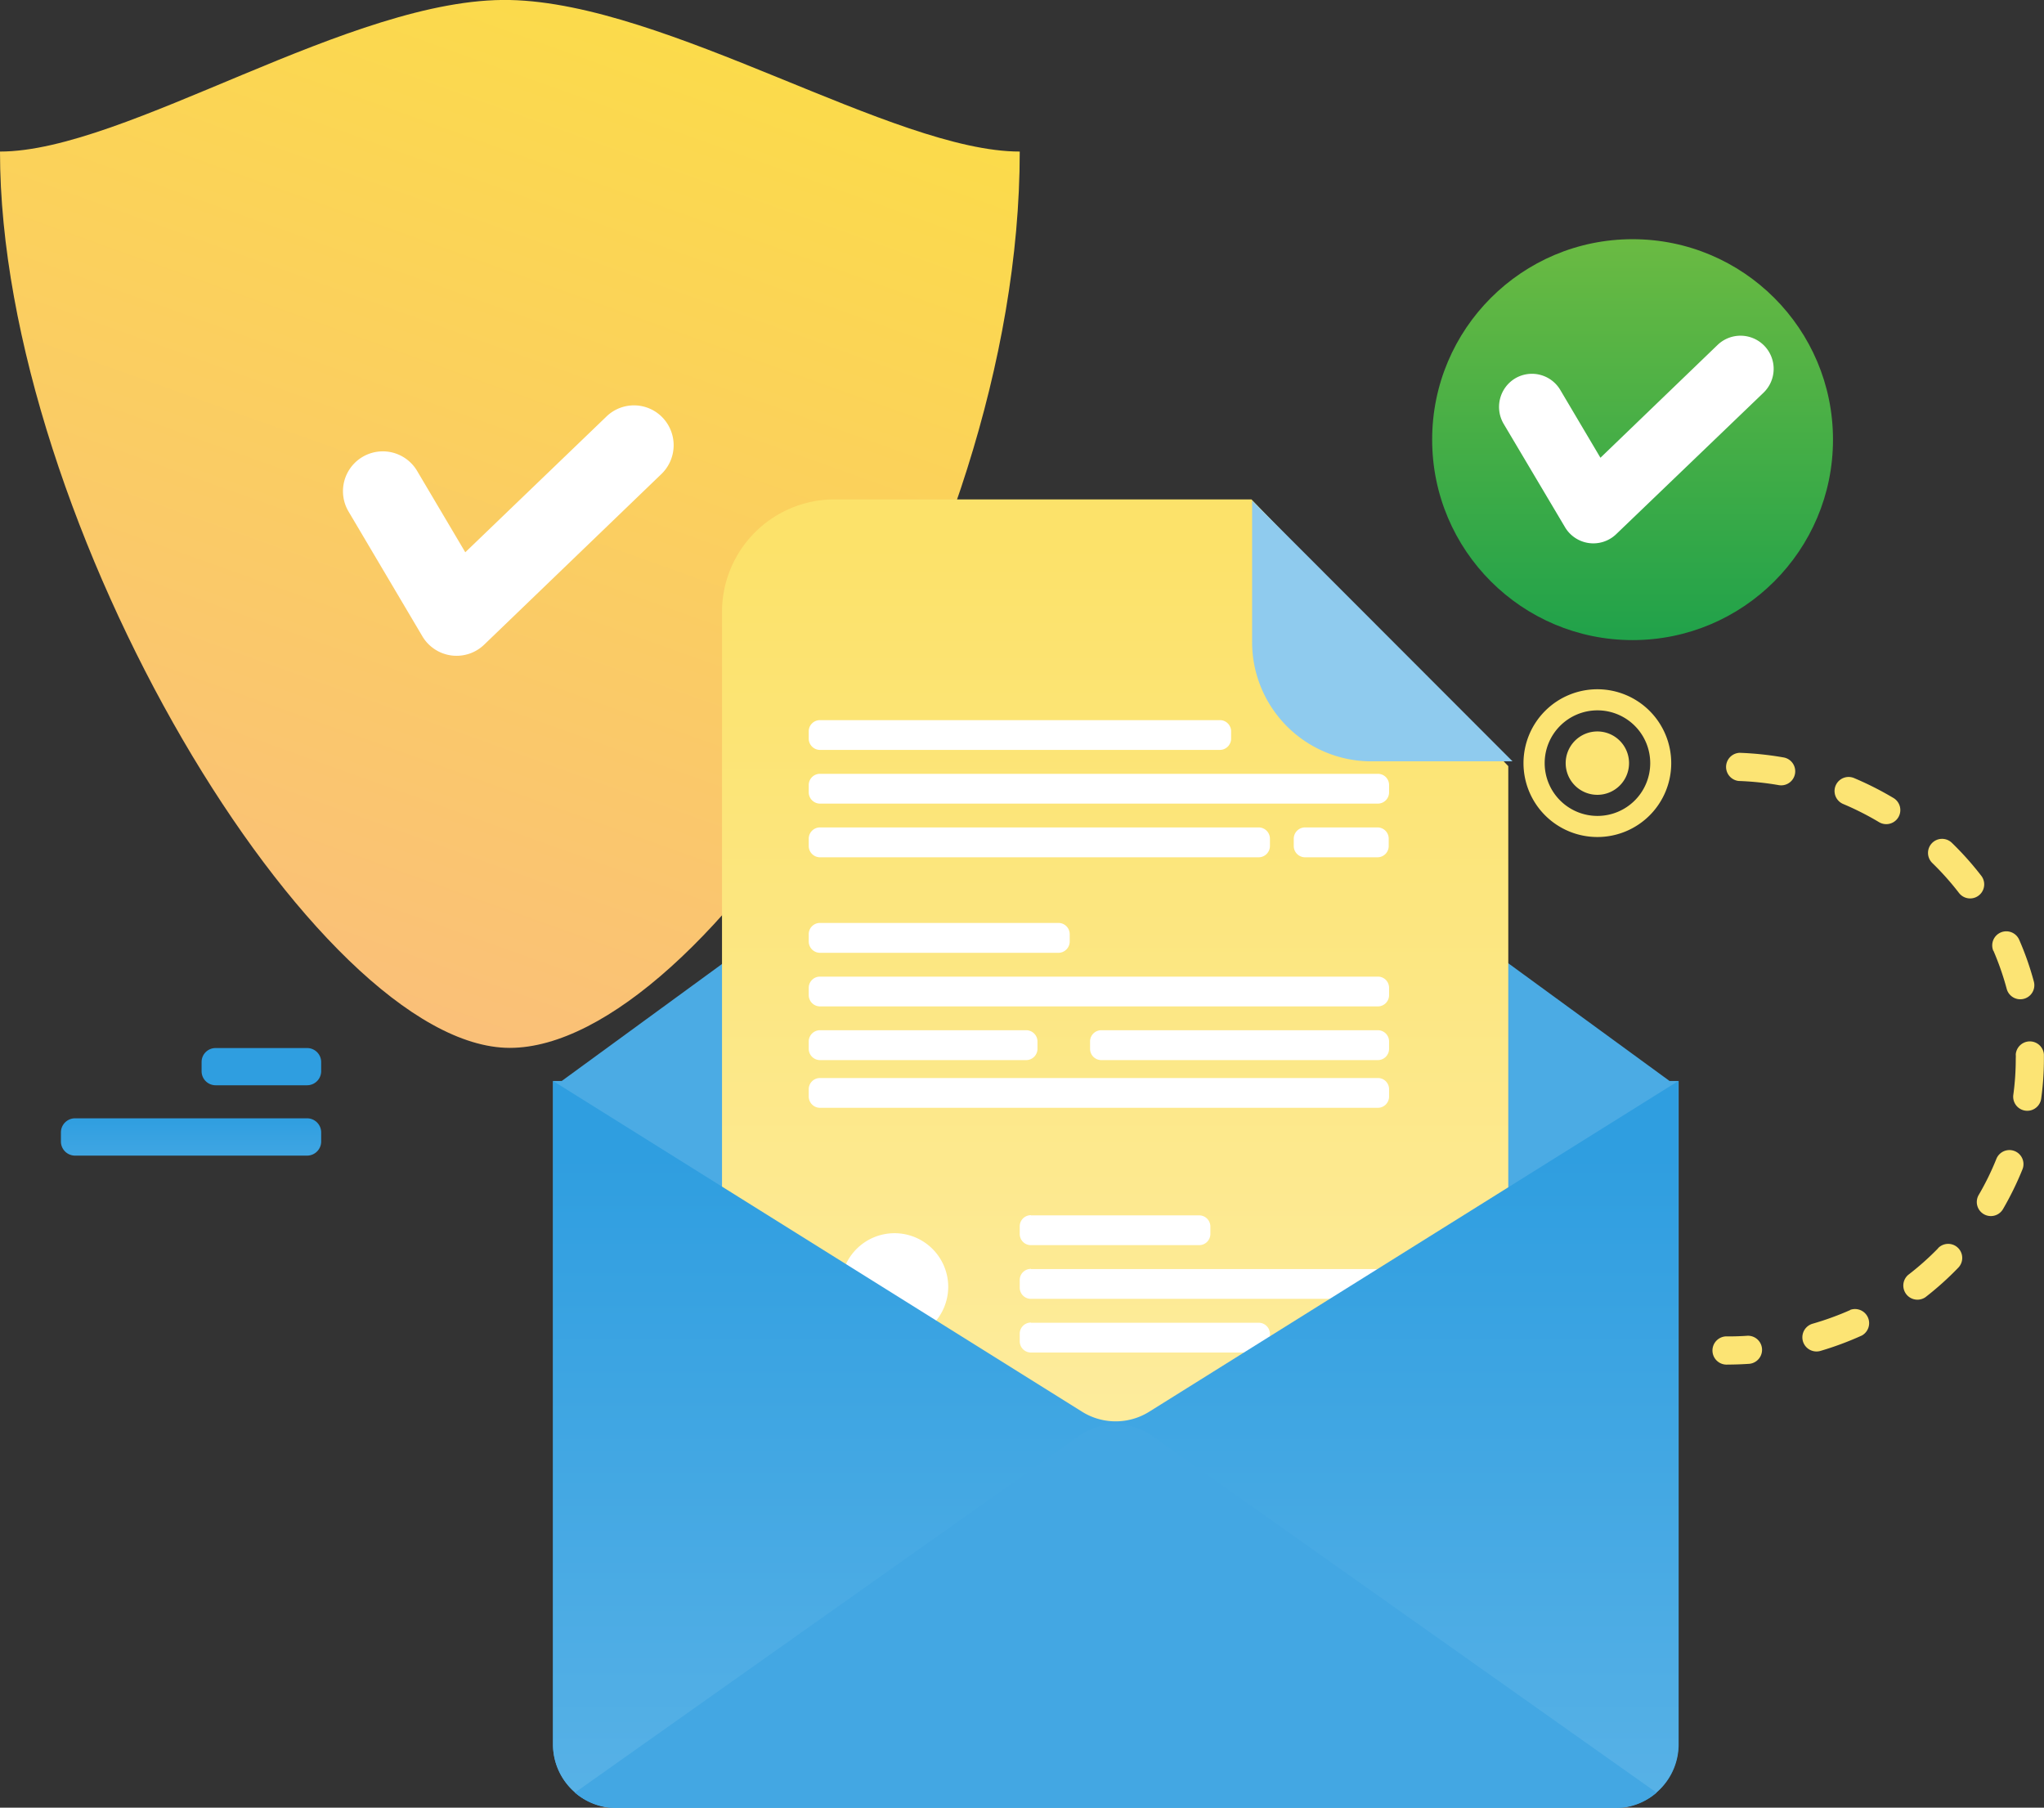 <svg viewBox="0 0 225.8 199.66" xmlns="http://www.w3.org/2000/svg" xmlns:xlink="http://www.w3.org/1999/xlink"><rect x="0" y="0" width="225.8" height="199.66" fill="#333333" stroke="none"/><filter id="a" color-interpolation-filters="sRGB" filterUnits="userSpaceOnUse" height="32766" width="45.2" x="10.71" y="-6149"><feFlood flood-color="#fff" result="bg"/><feBlend in="SourceGraphic" in2="bg"/></filter><mask id="b" height="32766" maskUnits="userSpaceOnUse" width="45.2" x="10.71" y="-6149"><g filter="url(#a)"/></mask><linearGradient id="c" gradientTransform="matrix(58.18 0 0 -118.77 77189.37 -196029.81)" gradientUnits="userSpaceOnUse" x1="-1326.05" x2="-1326.05" y1="-1650.4" y2="-1651.63"><stop offset="0" stop-color="#242424"/><stop offset="1" stop-color="#fff"/></linearGradient><filter id="d" color-interpolation-filters="sRGB" filterUnits="userSpaceOnUse" height="32766" width="45.2" x="55.91" y="-6149"><feFlood flood-color="#fff" result="bg"/><feBlend in="SourceGraphic" in2="bg"/></filter><mask id="e" height="32766" maskUnits="userSpaceOnUse" width="45.2" x="55.91" y="-6149"><g filter="url(#d)"/></mask><linearGradient id="f" gradientTransform="matrix(58.18 0 0 -118.77 77247.56 -196029.81)" x1="-1326.27" x2="-1326.27" xlink:href="#c" y1="-1649.93" y2="-1651.42"/><linearGradient id="g" gradientTransform="matrix(37 0 0 -15.31 48584.39 -27254.5)" gradientUnits="userSpaceOnUse" x1="-1312.52" x2="-1312.52" y1="-1788.25" y2="-1789.03"><stop offset="0" stop-color="#2f9ee0"/><stop offset="1" stop-color="#5db4e7"/></linearGradient><linearGradient id="h" gradientTransform="matrix(145 0 0 -148.93 194326.57 -245207.59)" gradientUnits="userSpaceOnUse" x1="-1339.72" x2="-1339.99" y1="-1646.44" y2="-1647.21"><stop offset="0" stop-color="#fbdc49"/><stop offset="1" stop-color="#fabf7a"/></linearGradient><filter id="i" color-interpolation-filters="sRGB" filterUnits="userSpaceOnUse" height="92.27" width="45.2" x="10.71" y="12.18"><feFlood flood-color="#fff" result="bg"/><feBlend in="SourceGraphic" in2="bg"/></filter><mask id="j" height="92.27" maskUnits="userSpaceOnUse" width="45.2" x="10.71" y="12.18"><g filter="url(#i)" mask="url(#b)"><path d="m10.71 24.91c11.17 0 31.2-12.45 45.2-12.73v92.27c-13.21 0-45.2-44.26-45.2-79.54z" fill="url(#c)"/></g></mask><linearGradient id="k" gradientTransform="matrix(58.18 0 0 -118.77 77189.37 -196029.81)" gradientUnits="userSpaceOnUse" x1="-1326.05" x2="-1326.05" y1="-1650.4" y2="-1651.63"><stop offset="0" stop-color="#fef7d7"/><stop offset="1" stop-color="#fffced"/></linearGradient><filter id="l" color-interpolation-filters="sRGB" filterUnits="userSpaceOnUse" height="92.27" width="45.2" x="55.91" y="12.18"><feFlood flood-color="#fff" result="bg"/><feBlend in="SourceGraphic" in2="bg"/></filter><mask id="m" height="92.27" maskUnits="userSpaceOnUse" width="45.2" x="55.91" y="12.18"><g filter="url(#l)" mask="url(#e)"><path d="m101.11 24.91c0 35.28-32 79.54-45.2 79.54v-92.27c14 .28 34.03 12.73 45.2 12.73z" fill="url(#f)"/></g></mask><linearGradient id="n" gradientTransform="matrix(58.18 0 0 -118.77 77247.56 -196029.81)" x1="-1326.27" x2="-1326.27" xlink:href="#k" y1="-1649.93" y2="-1651.42"/><linearGradient id="o" gradientTransform="matrix(57 0 0 -57 75790.94 -95331)" gradientUnits="userSpaceOnUse" x1="-1326.5" x2="-1326.5" y1="-1672.6" y2="-1673.71"><stop offset="0" stop-color="#8bc53f"/><stop offset="1" stop-color="#21a24a"/></linearGradient><linearGradient id="p" gradientTransform="matrix(111.82 0 0 -152.65 149671.21 -251198.03)" gradientUnits="userSpaceOnUse" x1="-1337.35" x2="-1337.35" y1="-1645.98" y2="-1646.76"><stop offset="0" stop-color="#fce26a"/><stop offset="1" stop-color="#fdeea8"/></linearGradient><linearGradient id="q" gradientTransform="matrix(160 0 0 -103.31 214656.98 -170688.75)" x1="-1340.84" x2="-1340.84" xlink:href="#g" y1="-1653.43" y2="-1654.21"/><path d="m23.82 115.76h10.1a1.55 1.55 0 0 1 1.56 1.55v1a1.56 1.56 0 0 1 -1.56 1.56h-10.1a1.55 1.55 0 0 1 -1.55-1.56v-1a1.54 1.54 0 0 1 1.55-1.55zm-15.53 7.76h25.63a1.56 1.56 0 0 1 1.56 1.56v1a1.56 1.56 0 0 1 -1.56 1.56h-25.63a1.56 1.56 0 0 1 -1.56-1.56v-1a1.56 1.56 0 0 1 1.56-1.56z" fill="url(#g)"/><path d="m112.65 16.74c0 46.37-35 99-56.33 99s-56.32-57.89-56.32-99c13.92 0 38.88-17.1 56.32-16.74s42.41 16.74 56.33 16.74z" fill="url(#h)"/><g mask="url(#j)"><path d="m10.71 24.91c11.17 0 31.2-12.45 45.2-12.73v92.27c-13.21 0-45.2-44.26-45.2-79.54z" fill="url(#k)" opacity=".97"/></g><g mask="url(#m)"><path d="m101.11 24.91c0 35.28-32 79.54-45.2 79.54v-92.27c14 .28 34.03 12.73 45.2 12.73z" fill="url(#n)" opacity=".97"/></g><path d="m67 46a4.37 4.37 0 0 1 6.21.14 4.42 4.42 0 0 1 -.21 6.28l-19.52 18.79a4.39 4.39 0 0 1 -6.82-.93l-8.15-13.77a4.4 4.4 0 1 1 7.56-4.51l5.33 9z" fill="#fff"/><path d="m192.07 86.26a1.56 1.56 0 0 1 .12-3.11 35.45 35.45 0 0 1 4.84.51 1.55 1.55 0 1 1 -.53 3.06 32.44 32.44 0 0 0 -4.43-.46zm11.54 2.54a1.55 1.55 0 0 1 1.21-2.86 35.45 35.45 0 0 1 4.35 2.2 1.55 1.55 0 1 1 -1.59 2.67 32.12 32.12 0 0 0 -3.97-2.01zm9.85 6.52a1.55 1.55 0 1 1 2.16-2.23 33.94 33.94 0 0 1 3.25 3.64 1.55 1.55 0 1 1 -2.46 1.9 30.86 30.86 0 0 0 -2.95-3.31zm6.75 9.72a1.55 1.55 0 1 1 2.85-1.24 32.42 32.42 0 0 1 1.62 4.62 1.55 1.55 0 0 1 -3 .8 30.92 30.92 0 0 0 -1.47-4.22zm2.47 11.42a1.56 1.56 0 0 1 3.11 0v.5a31.91 31.91 0 0 1 -.3 4.38 1.55 1.55 0 1 1 -3.08-.41 29.09 29.09 0 0 0 .27-4c.01-.16.01-.32 0-.47zm-2.14 11.54a1.55 1.55 0 0 1 2.88 1.16 34.29 34.29 0 0 1 -2.15 4.39 1.55 1.55 0 0 1 -2.68-1.57 29.91 29.91 0 0 0 1.95-3.98zm-6.44 9.86a1.55 1.55 0 0 1 2.23 2.16 34 34 0 0 1 -3.63 3.26 1.56 1.56 0 0 1 -1.91-2.46 31.07 31.07 0 0 0 3.31-2.94zm-9.71 6.82a1.56 1.56 0 0 1 1.29 2.83 35.31 35.31 0 0 1 -4.57 1.7 1.55 1.55 0 1 1 -.88-3 32.48 32.48 0 0 0 4.16-1.51zm-11.39 2.86a1.55 1.55 0 0 1 .2 3.1c-.78.05-1.56.08-2.34.08a1.56 1.56 0 1 1 0-3.11c.7 0 1.42-.02 2.14-.07zm-16.54-59.75a3.5 3.5 0 1 1 3.5-3.5 3.5 3.5 0 0 1 -3.5 3.5zm0 2.33a5.83 5.83 0 1 0 -5.82-5.83 5.83 5.83 0 0 0 5.82 5.83zm0 2.33a8.16 8.16 0 1 1 8.16-8.16 8.15 8.15 0 0 1 -8.16 8.16z" fill="#fce474"/><circle cx="180.35" cy="48.56" fill="url(#o)" r="22.14"/><path d="m189.75 38.09a3.66 3.66 0 0 1 5.05 5.3l-16.26 15.61a3.64 3.64 0 0 1 -5.66-.78l-6.78-11.42a3.68 3.68 0 0 1 1.27-5 3.64 3.64 0 0 1 5 1.28l4.43 7.48z" fill="#fff"/><path d="m62.05 119.4 57.07-41.65a7 7 0 0 1 8.25 0l57.07 41.65h1v73.27a7 7 0 0 1 -7 7h-110.35a7 7 0 0 1 -7-7v-73.27z" fill="#4babe4"/><path d="m92.17 55.16h46.08l28.37 29.46v76.7a12.44 12.44 0 0 1 -12.43 12.43h-62a12.44 12.44 0 0 1 -12.43-12.43v-93.73a12.43 12.43 0 0 1 12.41-12.43z" fill="url(#p)"/><path d="m90.58 79.54h44.13a1.24 1.24 0 0 1 1.29 1.24v.81a1.25 1.25 0 0 1 -1.25 1.24h-44.17a1.25 1.25 0 0 1 -1.24-1.24v-.81a1.24 1.24 0 0 1 1.24-1.24zm0 5.93h61.63a1.23 1.23 0 0 1 1.24 1.24v.81a1.24 1.24 0 0 1 -1.24 1.24h-61.63a1.25 1.25 0 0 1 -1.24-1.24v-.81a1.24 1.24 0 0 1 1.24-1.24zm0 5.92h48.47a1.25 1.25 0 0 1 1.24 1.25v.81a1.25 1.25 0 0 1 -1.24 1.24h-48.47a1.25 1.25 0 0 1 -1.24-1.24v-.81a1.25 1.25 0 0 1 1.24-1.25zm53.59 0h8a1.24 1.24 0 0 1 1.24 1.25v.81a1.24 1.24 0 0 1 -1.24 1.24h-8a1.25 1.25 0 0 1 -1.25-1.24v-.81a1.25 1.25 0 0 1 1.25-1.25zm-53.59 10.55h26.35a1.24 1.24 0 0 1 1.24 1.24v.82a1.25 1.25 0 0 1 -1.24 1.24h-26.35a1.25 1.25 0 0 1 -1.24-1.24v-.81a1.24 1.24 0 0 1 1.24-1.25zm0 5.93h61.63a1.23 1.23 0 0 1 1.24 1.24v.81a1.24 1.24 0 0 1 -1.24 1.24h-61.63a1.25 1.25 0 0 1 -1.24-1.24v-.81a1.24 1.24 0 0 1 1.24-1.24zm0 5.92h22.79a1.25 1.25 0 0 1 1.24 1.25v.81a1.25 1.25 0 0 1 -1.24 1.24h-22.79a1.25 1.25 0 0 1 -1.24-1.24v-.85a1.25 1.25 0 0 1 1.24-1.21zm31.08 0h30.55a1.24 1.24 0 0 1 1.24 1.25v.81a1.24 1.24 0 0 1 -1.24 1.24h-30.55a1.24 1.24 0 0 1 -1.24-1.24v-.85a1.24 1.24 0 0 1 1.24-1.21zm-31.08 5.28h61.63a1.23 1.23 0 0 1 1.24 1.24v.81a1.24 1.24 0 0 1 -1.24 1.24h-61.63a1.25 1.25 0 0 1 -1.24-1.24v-.81a1.24 1.24 0 0 1 1.24-1.24zm8.25 29a5.93 5.93 0 1 1 5.92-5.93 5.93 5.93 0 0 1 -5.92 5.91zm15.06-13.83h18.58a1.24 1.24 0 0 1 1.24 1.24v.81a1.24 1.24 0 0 1 -1.24 1.24h-18.58a1.23 1.23 0 0 1 -1.24-1.24v-.81a1.23 1.23 0 0 1 1.24-1.26zm0 5.93h38.32a1.23 1.23 0 0 1 1.24 1.24v.81a1.23 1.23 0 0 1 -1.24 1.24h-38.32a1.23 1.23 0 0 1 -1.24-1.24v-.81a1.23 1.23 0 0 1 1.24-1.26zm0 5.93h25.16a1.24 1.24 0 0 1 1.24 1.24v.81a1.25 1.25 0 0 1 -1.24 1.24h-25.16a1.24 1.24 0 0 1 -1.24-1.24v-.81a1.23 1.23 0 0 1 1.24-1.26zm30.28 0h8a1.23 1.23 0 0 1 1.24 1.24v.81a1.24 1.24 0 0 1 -1.24 1.24h-8a1.25 1.25 0 0 1 -1.25-1.24v-.81a1.24 1.24 0 0 1 1.25-1.26z" fill="#fff"/><path d="m138.32 55.29 28.77 28.8h-15.61a13.17 13.17 0 0 1 -13.16-13.18z" fill="#8fcbee"/><path d="m61.1 119.4 58.44 36.53a7 7 0 0 0 7.41 0l58.45-36.53v73.27a7 7 0 0 1 -7 7h-110.31a7 7 0 0 1 -7-7z" fill="url(#q)"/><path d="m183 198a6.9 6.9 0 0 1 -4.57 1.71h-110.34a7 7 0 0 1 -4.58-1.71l55.7-39.4a7 7 0 0 1 8.08 0z" fill="#43a7e3"/></svg>